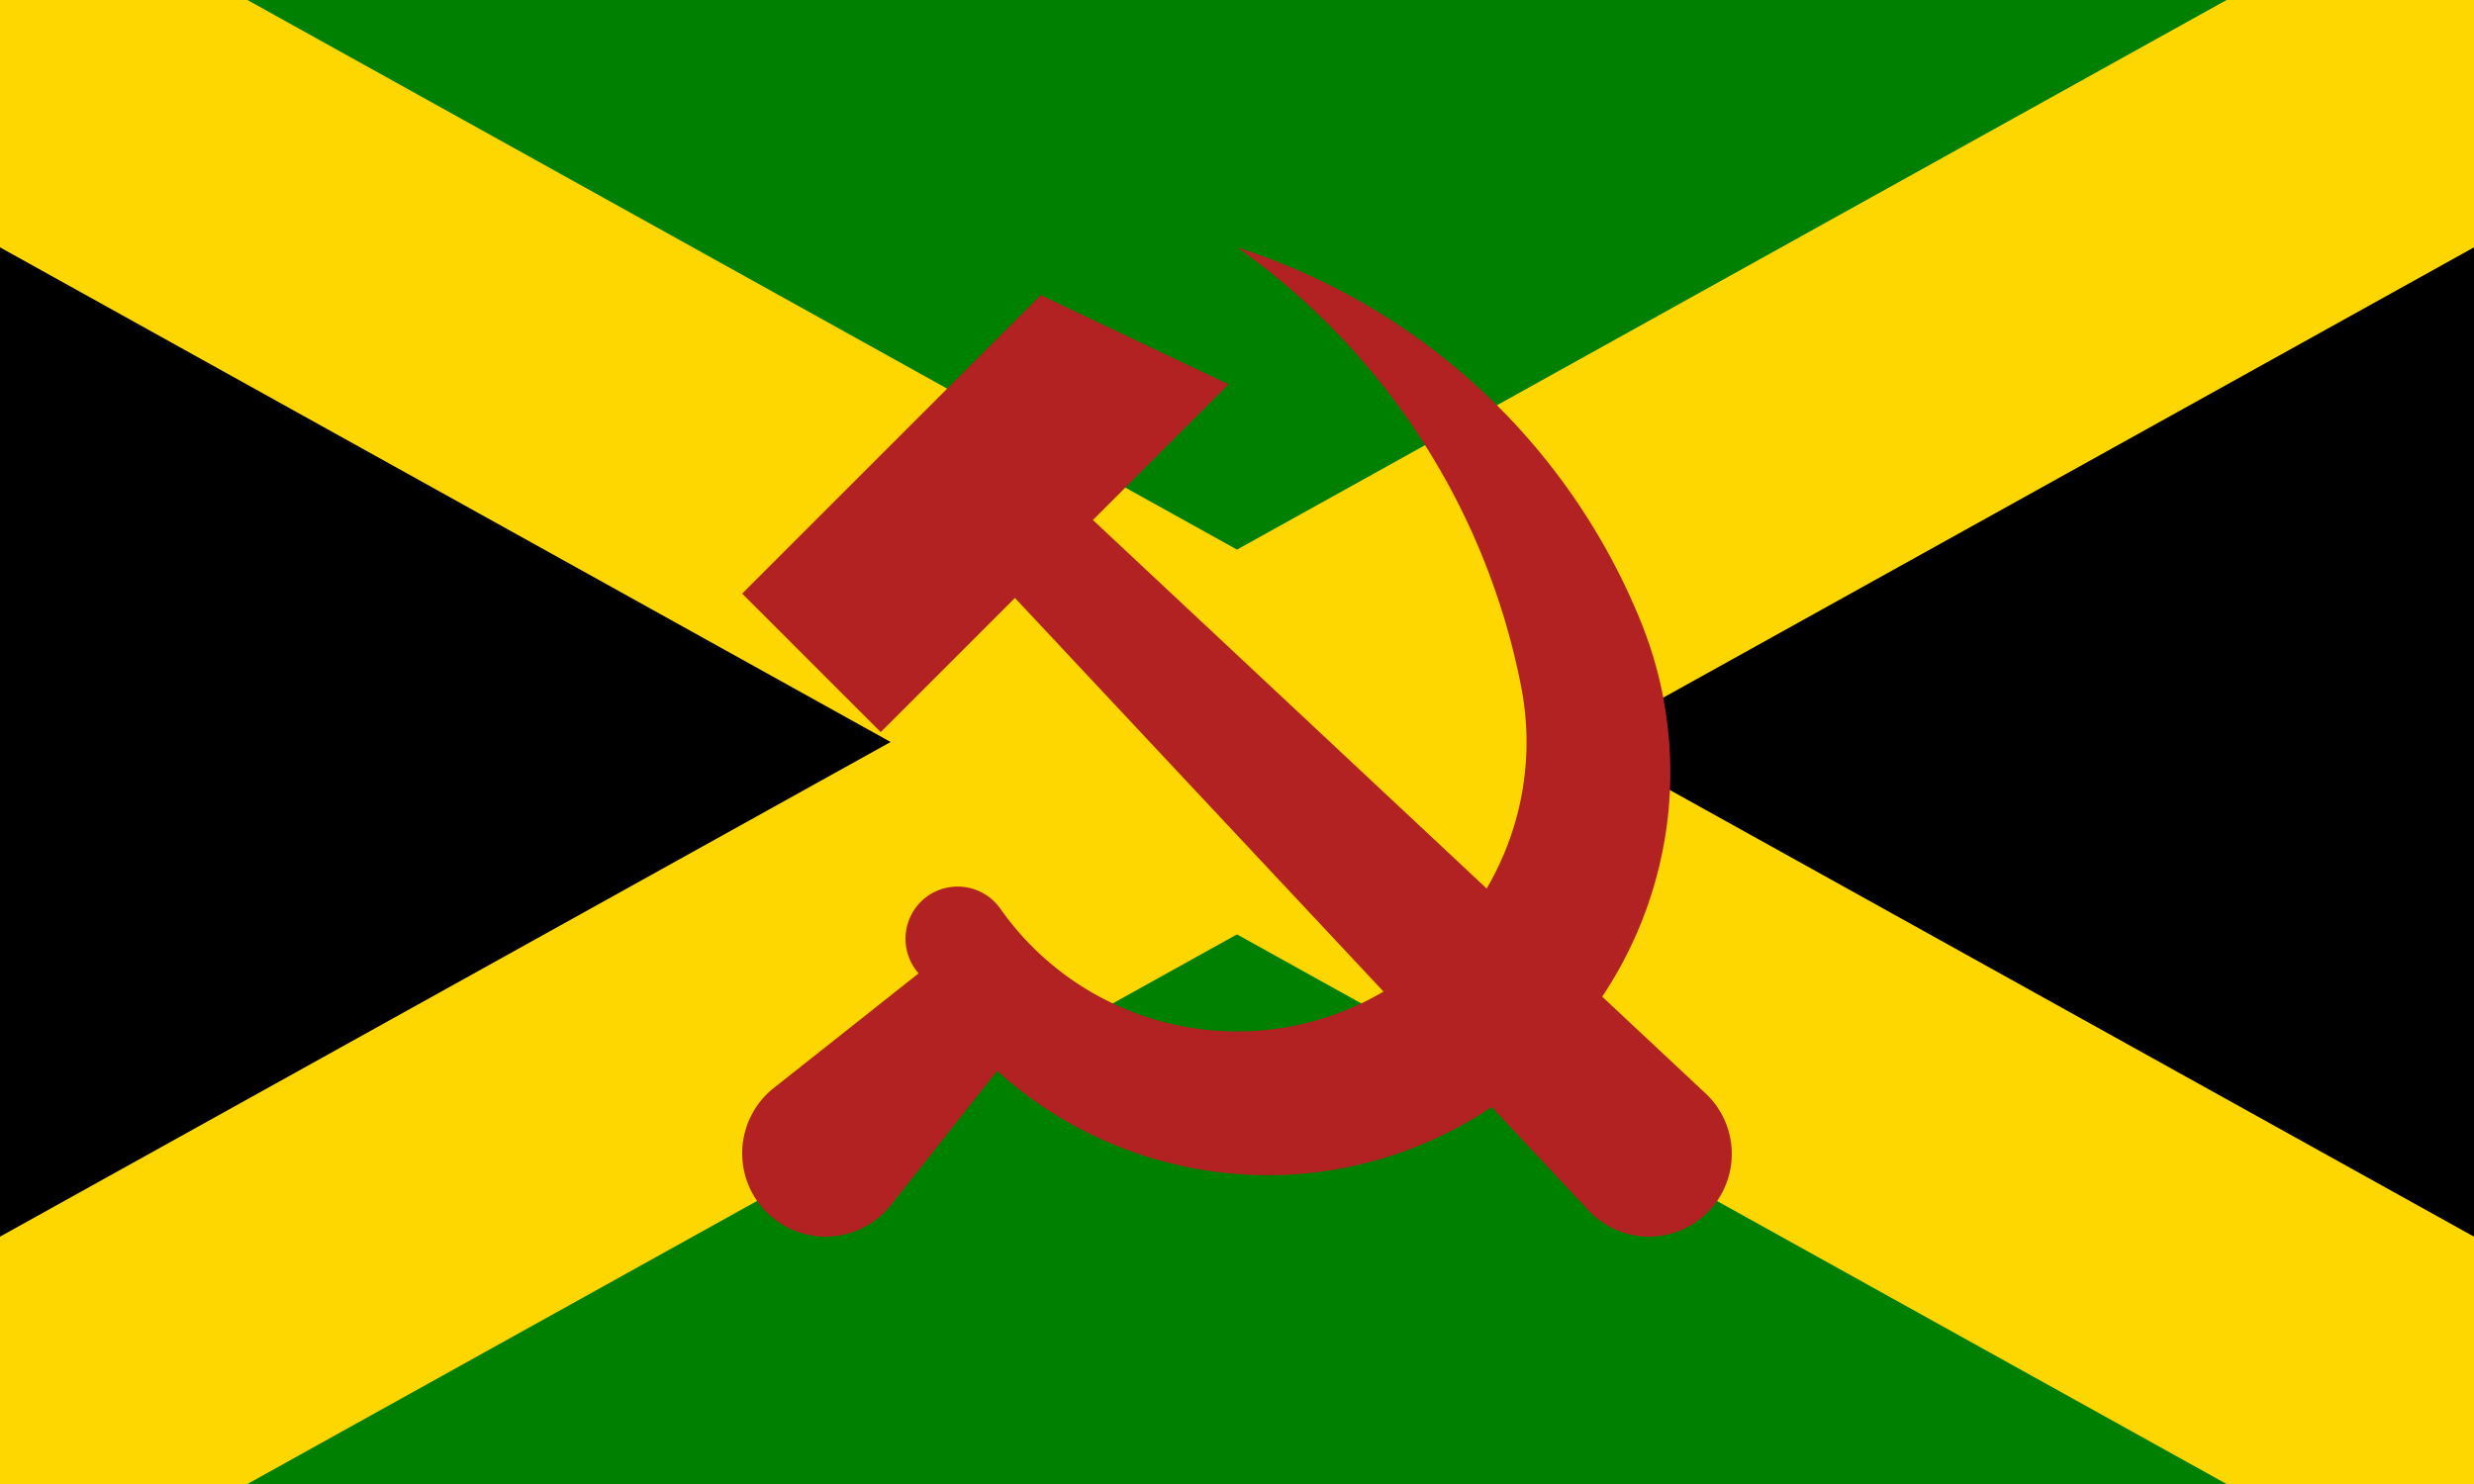 <svg id="flag-svg" xmlns="http://www.w3.org/2000/svg" width="500" height="300" x="0" y="0"><rect width="500" height="300" x="0" y="0" fill="green"></rect><polygon points="0,0 0,300 250,150" fill="black"></polygon><polygon points="500,300 500,0 250,150" fill="black"></polygon><polygon points="0,300 0,250 450,0 500,0 500,50 50,300" fill="gold"></polygon><polygon points="0,0 50,0 500,250 500,300 450,300 0,50" fill="gold"></polygon><g transform="translate(150,50) scale(1)"><path d="m 100,0 c 29.856,21.105 50.425,52.909 57.427,88.795 2.815,14.425 0.056,28.852 -6.97,40.825 L 70.88,55.12 98.306,27.695 60.34,9.661 2.4746534e-4,70 28.001,97.999 55.122,70.879 129.62,150.457 c -2.125,1.246 -4.345,2.372 -6.66,3.359 -25.388,10.831 -54.893,2.446 -70.79,-20.118 -2.251,-3.195 -6.084,-4.882 -9.96,-4.385 -3.876,0.497 -7.16,3.098 -8.532,6.757 -1.372,3.659 -0.608,7.775 1.985,10.698 L 6.392,169.94 a 16.849,16.849 0 0 0 -5.975,16.94 16.849,16.849 0 0 0 12.702,12.702 16.849,16.849 0 0 0 16.94,-5.973 l 21.468,-27.118 c 24.045,21.802 59.743,27.781 90.378,12.818 3.355,-1.639 6.545,-3.484 9.57,-5.506 l 19.563,20.898 a 16.74,16.74 0 0 0 16.375,4.776 16.74,16.74 0 0 0 12.062,-12.062 16.74,16.74 0 0 0 -4.776,-16.375 l -20.895,-19.562 c 14.557,-21.771 18.288,-50.088 7.751,-75.967 C 166.896,39.503 137.027,11.849 100,0 Z" fill="firebrick"></path></g></svg>